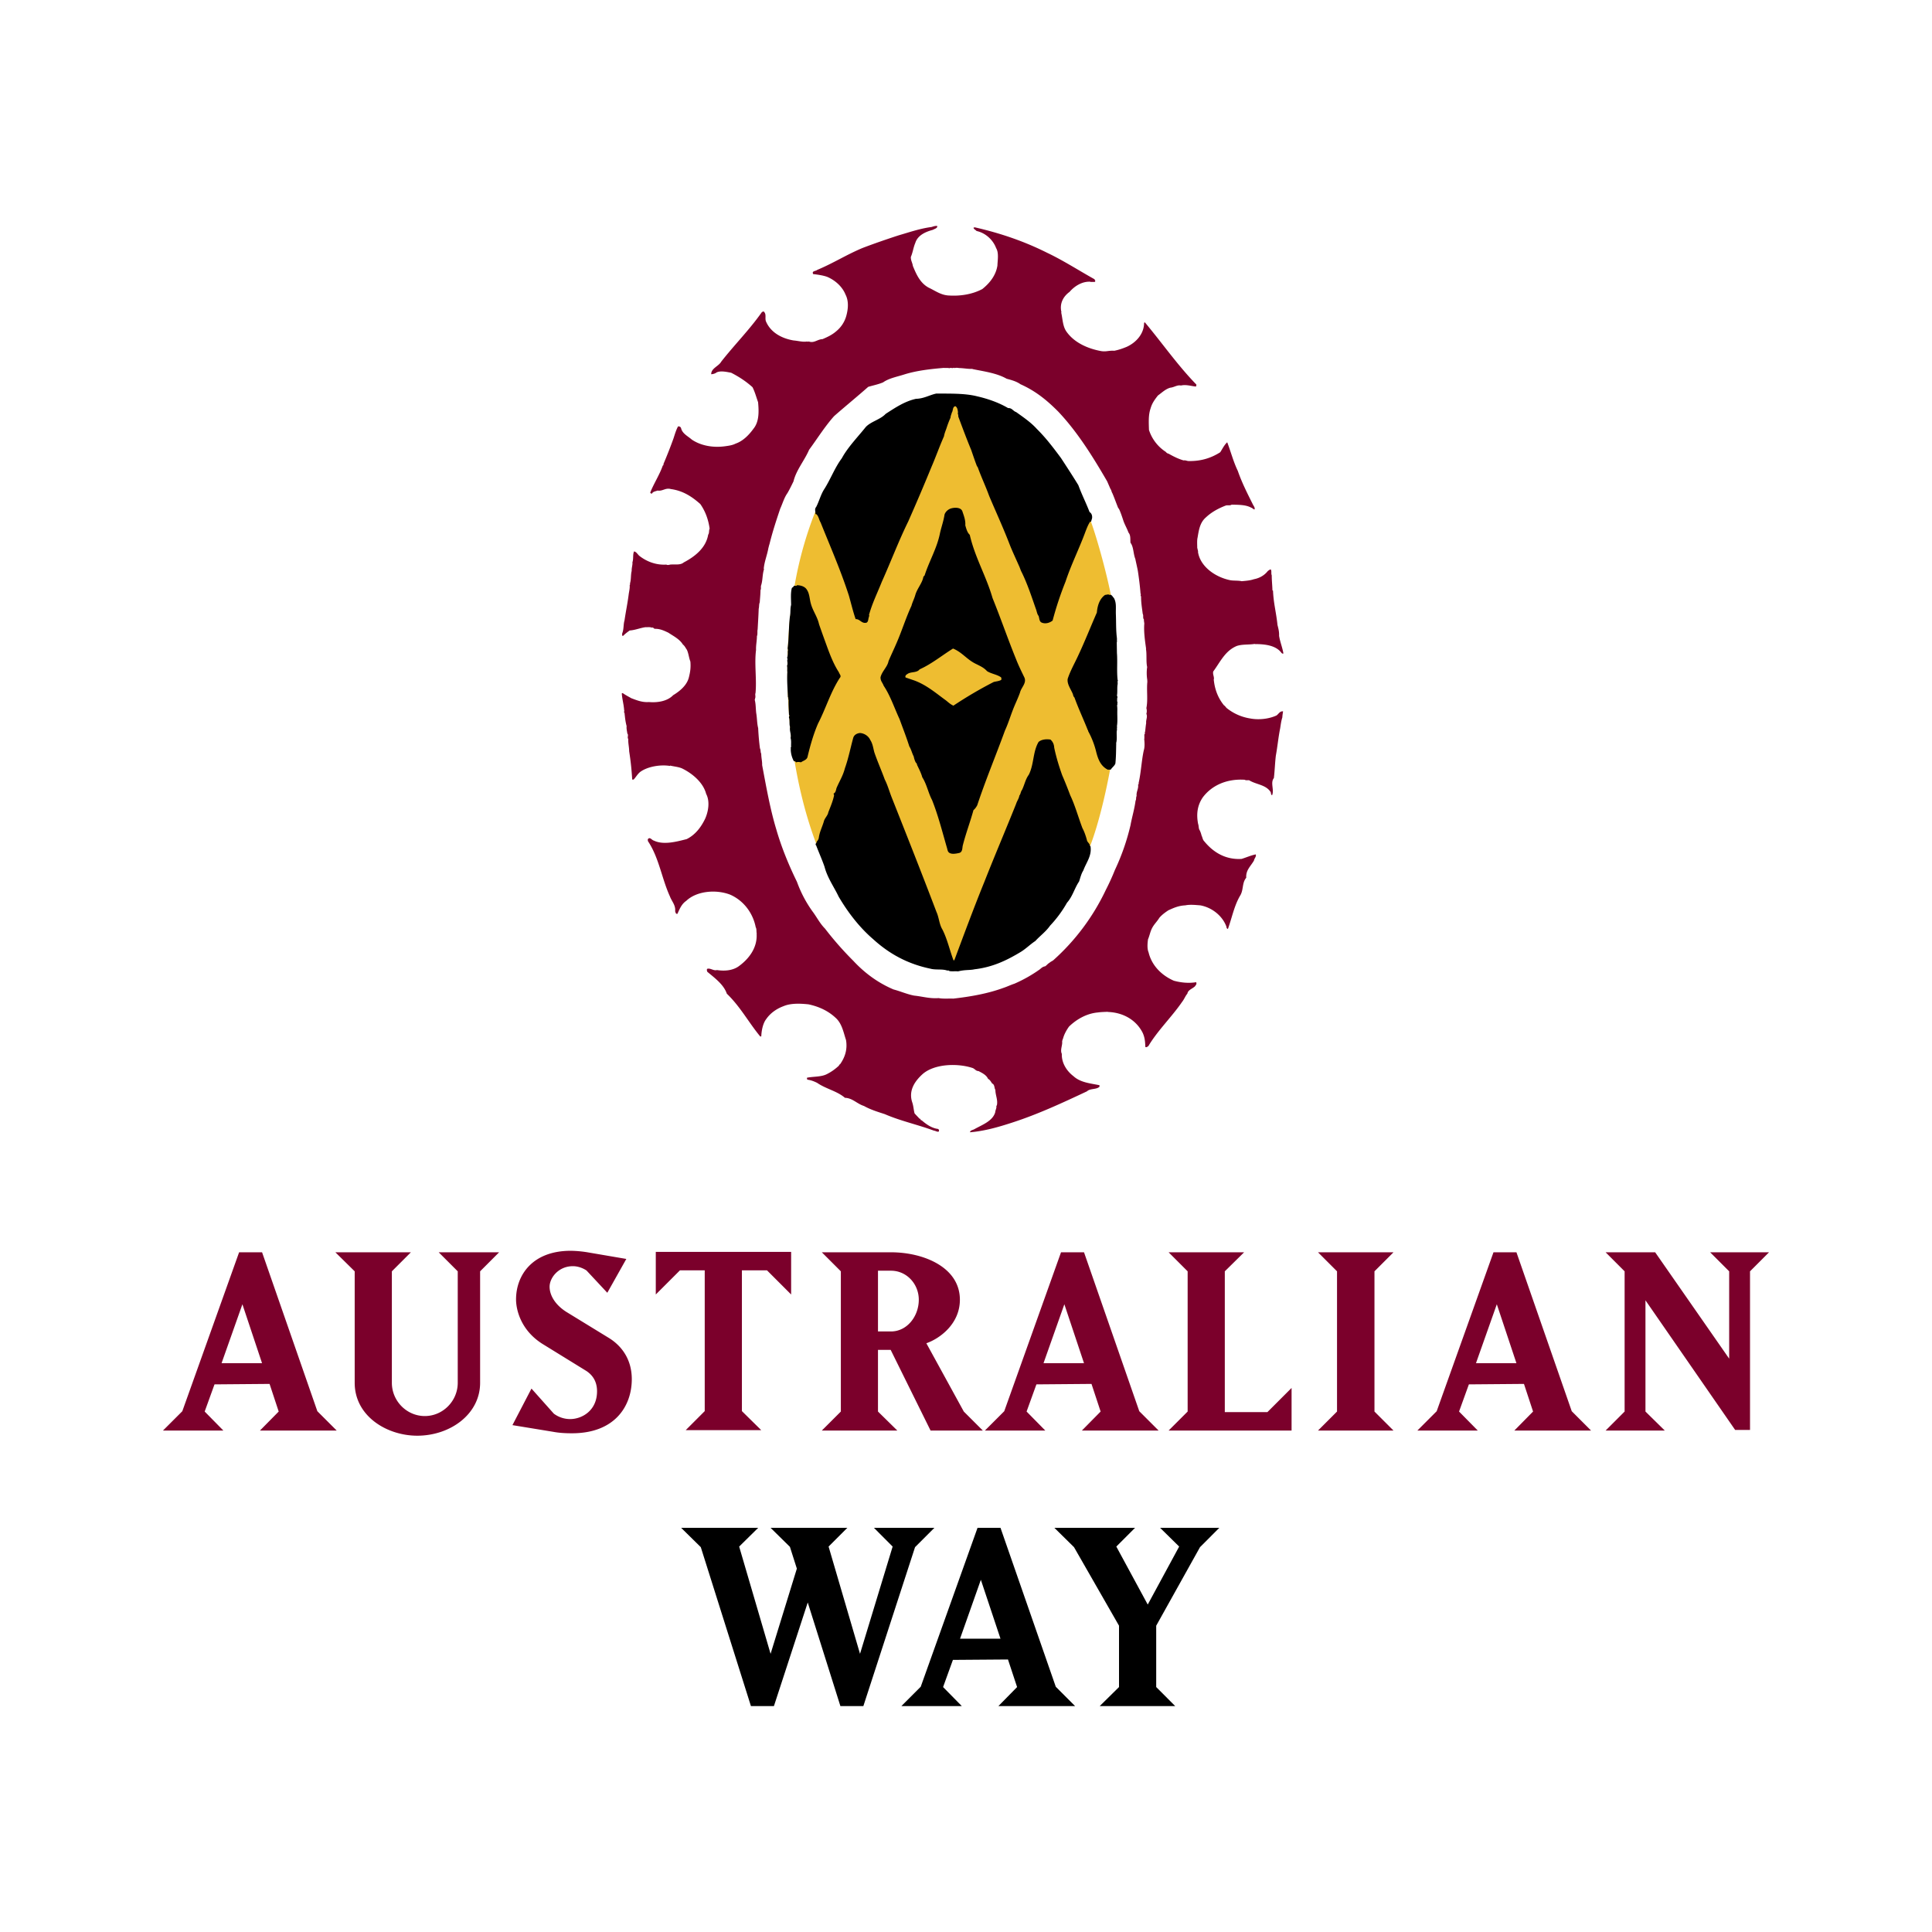 <svg xmlns="http://www.w3.org/2000/svg" width="2500" height="2500" viewBox="0 0 192.756 192.756"><g fill-rule="evenodd" clip-rule="evenodd"><path fill="#fff" d="M0 0h192.756v192.756H0V0z"/><path d="M26.146 124.94h-2.29l-5.667 15.858-1.931 1.929h6.029l-1.866-1.897.98-2.711 5.494-.046.91 2.757-1.871 1.897h7.659l-1.931-1.929-5.516-15.858zm-4.041 11.066l2.08-5.88 1.96 5.88h-4.04zM108.152 124.94h-2.293l-5.666 15.858-1.93 1.929h6.027l-1.867-1.897.98-2.711 5.496-.046.91 2.757-1.871 1.897h7.658l-1.93-1.929-5.514-15.858zm-4.041 11.066l2.08-5.88 1.961 5.88h-4.041zM151.295 124.94h-2.289l-5.668 15.858-1.928 1.929h6.029l-1.869-1.897.98-2.711 5.496-.046.908 2.757-1.869 1.897h7.656l-1.928-1.929-5.518-15.858zm-4.037 11.066l2.08-5.88 1.957 5.88h-4.037zM45.669 126.84v11.123c0 1.811-1.478 3.317-3.284 3.317-1.811 0-3.289-1.507-3.289-3.317V126.84l1.899-1.899H33.46l1.928 1.899v11.123c0 3.317 3.197 5.277 6.241 5.277 3.287 0 6.272-2.141 6.272-5.277V126.84l1.896-1.899h-6.028l1.9 1.899zM60.77 133.501l-4.278-2.621c-1.177-.754-1.659-1.72-1.659-2.502 0-.876.874-2.051 2.323-2.051.45 0 .934.151 1.355.424l2.08 2.229 1.897-3.376-3.888-.664a11.384 11.384 0 0 0-1.656-.149c-3.86 0-5.458 2.47-5.458 4.852 0 .997.453 3.137 2.774 4.523l4.252 2.622c.45.303 1.055.874 1.055 2.02 0 1.932-1.507 2.773-2.685 2.773-.57 0-1.144-.181-1.627-.541l-2.23-2.502-1.899 3.647 4.04.662c.631.12 1.264.151 1.899.151 4.31 0 5.969-2.744 5.969-5.397-.001-2.2-1.239-3.466-2.264-4.1zM65.428 129.151l2.412-2.41h2.471v14.046l-1.897 1.9h7.536l-1.929-1.9v-14.046h2.502l2.409 2.41v-4.25H65.428v4.25zM92.422 134.017c1.387-.484 3.346-1.96 3.346-4.343 0-3.256-3.647-4.733-6.874-4.733h-6.902l1.899 1.899v13.99l-1.899 1.897h7.535l-1.931-1.897v-6.151h1.267l3.98 8.049h5.215l-1.9-1.897-3.736-6.814zm-3.527-1.178h-1.298v-6.06h1.298c1.567 0 2.773 1.327 2.773 2.895 0 1.658-1.174 3.165-2.773 3.165zM122.199 140.888V126.84l1.928-1.9h-7.535l1.9 1.9v13.99l-1.9 1.898h12.269v-4.252l-2.412 2.412h-4.25zM139.031 124.94h-7.535l1.899 1.9v13.99l-1.899 1.898h7.535l-1.9-1.898v-13.99l1.9-1.9zM174.6 126.84l1.898-1.9h-5.877l1.899 1.9v8.713l-7.385-10.613h-4.944l1.897 1.9v13.99l-1.897 1.898h5.907l-1.93-1.898v-11.097l8.949 12.934h1.483V126.84z" fill="#7b002b"/><path d="M99.82 152.431h-2.291l-5.668 15.855-1.931 1.932h6.031l-1.869-1.9.98-2.711 5.494-.041.91 2.752-1.867 1.9h7.656l-1.93-1.932-5.515-15.855zm-4.037 11.064l2.078-5.879 1.959 5.879h-4.037zM93.222 152.431h-6.029l1.866 1.87-3.255 10.702-3.136-10.702 1.872-1.87h-7.659l1.929 1.898.692 2.172-2.621 8.502-3.135-10.702 1.898-1.87h-7.686l1.96 1.929 5.003 15.858h2.292l3.375-10.339 3.259 10.339h2.289l5.157-15.858 1.929-1.929zM119.725 154.36l1.927-1.929h-5.908l1.901 1.87-3.135 5.787-3.135-5.787 1.869-1.87h-8.049l1.959 1.929 4.491 7.837v6.12l-1.928 1.901h7.535l-1.897-1.901v-6.12l4.37-7.837z"/><path d="M94.854 96.689c5.748 0 11.044-4.649 13.968-12.436.799-2.128 1.525-5.198 1.973-7.707.486-2.716.438-5.193.438-8.248 0-3.267.195-5.814-.357-8.716-.42-2.198-1.34-5.604-2.025-7.519-2.918-8.124-8.215-12.645-14.046-12.645-5.733 0-10.912 4.687-13.813 12.548a37.477 37.477 0 0 0-1.678 6.243c-.561 3.077-.829 6.455-.739 10.088.396 16.215 7.26 28.392 16.279 28.392z" fill="#eebd31"/><path d="M97.463 39.535c1.117.254 2.199.638 3.121 1.182.373-.034.496.302.799.397.709.51 1.471 1.023 2.055 1.673.924.913 1.668 1.902 2.414 2.906.586.896 1.189 1.82 1.736 2.715.336.925.764 1.753 1.119 2.68.213.127.285.382.248.624-.035.11-.07.24-.105.352l-.074-.031c-.213.301-.352.686-.496 1.052-.602 1.643-1.416 3.255-1.967 4.931a33.466 33.466 0 0 0-1.293 3.895c-.268.224-.709.366-1.084.207-.266-.11-.229-.448-.318-.671-.158-.19-.18-.494-.283-.734-.393-1.129-.834-2.472-1.402-3.624-.107-.188-.178-.462-.283-.669-.301-.684-.641-1.404-.906-2.073-.637-1.661-1.348-3.195-2.055-4.868-.354-.975-.783-1.868-1.137-2.858l-.088-.127c-.197-.51-.389-1.086-.565-1.596-.465-1.118-.891-2.266-1.295-3.351.034-.159-.089-.304-.022-.398-.033-.226-.05-.496-.265-.625-.301.065-.211.446-.354.638-.036.176-.125.321-.125.497a9.789 9.789 0 0 0-.407 1.069c-.089.253-.212.54-.248.797-.46 1.038-.816 2.059-1.259 3.082a207.395 207.395 0 0 1-2.305 5.41c-.958 1.948-1.738 4.021-2.643 6.034-.443 1.117-.958 2.138-1.279 3.317.072.08 0 .08 0 .176-.086.176-.036.448-.229.575-.499.145-.657-.366-1.101-.351-.265-.766-.459-1.594-.674-2.347-.814-2.519-1.828-4.818-2.82-7.293-.142-.224-.178-.525-.353-.751-.037-.029-.072-.111-.162-.078.02-.271-.122-.496.073-.72.301-.575.459-1.261.833-1.82.621-.99 1.028-2.107 1.721-3.031.602-1.117 1.596-2.124 2.394-3.127.532-.559 1.454-.737 1.986-1.31.922-.592 1.878-1.248 3.031-1.501.783-.016 1.348-.383 2.022-.525 1.33.012 2.823-.034 4.045.27zM80.526 58.878c.248.383.248.927.373 1.343.193.732.655 1.307.816 2.056.265.768.549 1.548.833 2.33.318.862.655 1.708 1.153 2.475.07.224.284.349.07.576-.922 1.435-1.385 3.048-2.148 4.517-.459 1.053-.794 2.234-1.062 3.366-.089.289-.426.352-.641.513-.122-.017-.334-.065-.44 0-.108.014-.108-.145-.267-.096a2.53 2.53 0 0 1-.32-1.183c.036-.113-.053-.178.036-.241-.018-.32.036-.621-.053-.907.089-.386-.123-.655-.052-1.101-.106-.272 0-.655-.106-.927-.036-.113.123-.207 0-.272-.02-.493-.053-1.021-.036-1.482l-.053-.161c.089-.032-.036-.111-.018-.176-.036-.846-.108-1.611-.055-2.49-.036-.063.02-.4-.036-.59.073-.125.056-.335.019-.527.017-.032.054-.128 0-.157h.017c.055-.019-.053-.099-.017-.176h.017a1.97 1.97 0 0 0 .037-.577c.072-.143-.037-.256 0-.384.125-1.003.089-1.993.211-3.064.089-.349.02-.831.125-1.18 0-.559-.067-1.165.072-1.692.053-.08.193-.097.193-.224.108-.014.304.048.32-.062.446.013.834.158 1.012.493zM110.621 59.357c.32-.082.354.161.514.303.27.496.178.958.195 1.596.035.845 0 1.582.107 2.427v.383h-.018l.018 1.085c.07.941-.033 1.787.07 2.697l.035.034c-.07.08-.016.252-.035.38-.07.368 0 .799-.07 1.151.125.142-.033.303.035.414-.068.128.09.272-.018.415.088.048-.018.082 0 .162.035.303.018.414.018.75 0 .364.035.877-.035 1.291.035.145-.033.32.018.399l-.035.049c-.035.431.053.848-.068 1.276l.033.017h-.02c-.014.638-.014 1.341-.084 1.993-.092.241-.322.383-.465.609h-.299c-.713-.368-.961-1.054-1.137-1.723a8.434 8.434 0 0 0-.818-2.124c.02-.079-.051-.097-.07-.192-.426-1.066-.904-2.076-1.293-3.159-.105-.096-.125-.209-.158-.337-.197-.494-.604-1.004-.516-1.534.281-.842.691-1.531 1.062-2.345.66-1.403 1.227-2.854 1.846-4.259.055-.64.248-1.358.816-1.757l.371-.063v.062h.001z"/><path d="M96.026 51.043c.142.428.32.859.282 1.373.092.303.181.703.445.941.512 2.251 1.649 4.134 2.27 6.303.816 2.01 1.527 4.088 2.359 6.13.229.59.514 1.165.797 1.753.305.578-.283 1.025-.406 1.533-.197.575-.498 1.166-.727 1.772-.252.654-.48 1.392-.783 2.044-.887 2.441-1.93 4.931-2.766 7.454-.09.159-.195.335-.373.479-.335 1.213-.742 2.263-1.062 3.51-.07.24 0 .686-.374.768-.284.062-.69.143-.941 0-.176-.082-.211-.289-.245-.433-.479-1.642-.888-3.289-1.51-4.852-.371-.686-.53-1.58-.975-2.268-.123-.445-.337-.845-.532-1.259.017-.113-.089-.159-.14-.255a2.28 2.28 0 0 1-.181-.561c-.176-.332-.246-.701-.44-1.003-.304-.958-.641-1.804-.976-2.728-.517-1.103-.907-2.316-1.579-3.32-.123-.334-.32-.462-.32-.847.142-.604.693-1.038.799-1.613.248-.59.532-1.177.764-1.721.546-1.228.958-2.588 1.524-3.799.105-.4.284-.704.39-1.103.195-.652.71-1.196.8-1.801l.123-.128c.462-1.451 1.242-2.713 1.543-4.261.142-.607.354-1.197.443-1.803.072-.257.336-.53.655-.624.393-.112 1.013-.112 1.136.319zm-.941 13.663c-1.081.667-2.145 1.546-3.334 2.074-.282.382-.903.207-1.238.481-.127.061-.233.205-.161.333l.886.303c1.243.463 2.181 1.293 3.156 1.994.231.192.443.385.728.513a40.712 40.712 0 0 1 4.025-2.364c.248-.063.516-.077.746-.205.018-.082.033-.176-.02-.257-.387-.287-.994-.352-1.4-.622-.318-.351-.691-.512-1.135-.734-.885-.432-1.331-1.135-2.253-1.516z"/><path d="M86.822 73.819c.25.383.284.766.407 1.228.32.941.71 1.804 1.047 2.731.282.542.462 1.21.693 1.789 1.524 3.845 2.978 7.514 4.466 11.427.251.542.268 1.213.587 1.738.479.927.725 2.058 1.098 3.05.019.032.053.032.089.032.975-2.603 1.934-5.206 2.997-7.82 1.049-2.668 2.111-5.14 3.176-7.806.088-.289.285-.527.318-.813.145-.162.123-.386.266-.562.25-.51.336-1.054.676-1.517.533-1.052.389-2.263.975-3.27.283-.255.762-.304 1.188-.24.23.207.355.464.373.799.195.941.479 1.868.797 2.761.266.607.551 1.325.801 1.994.494 1.038.795 2.172 1.221 3.287.176.32.34.785.443 1.182.037.224.268.32.285.527.051 0-.018.113.072.08.158.975-.426 1.63-.711 2.427-.215.334-.303.749-.426 1.103-.461.684-.639 1.483-1.207 2.121a11.671 11.671 0 0 1-1.684 2.283c-.424.606-.992 1.006-1.473 1.533-.551.366-.92.764-1.473 1.101-1.402.845-2.801 1.514-4.592 1.722-.264.064-.604.064-.833.084a4.535 4.535 0 0 0-.819.125c-.248-.031-.601.017-.864-.031-.039-.094-.181-.033-.25-.065-.479-.158-1.136-.028-1.649-.176-2.217-.462-4.062-1.449-5.694-2.935-1.416-1.216-2.569-2.747-3.457-4.264-.443-.939-1.118-1.866-1.401-2.966-.248-.72-.568-1.422-.833-2.124-.053-.031-.073-.159-.034-.192a.493.493 0 0 0 .104-.205c0-.065.123-.051.086-.147.075 0 .02-.094.092-.128.07-.652.337-1.115.516-1.724.07-.318.404-.604.443-.908.212-.544.426-1.04.549-1.565.036-.096.036-.224-.034-.304.209-.079.246-.317.301-.544.318-.749.636-1.196.85-2.01.354-.987.549-2.029.835-3.05.105-.27.335-.397.636-.445.464.016.886.319 1.047.687z"/><path d="M127.361 71.38c-.748.349-1.771.467-2.629.301a4.984 4.984 0 0 1-2.295-.997c-.125-.084-.197-.251-.322-.316-.609-.746-.932-1.627-1.021-2.604h.02c.018-.318-.127-.448-.072-.766.701-.947 1.182-2.073 2.365-2.555.572-.183 1.215-.102 1.789-.202v.019c.986 0 2.115.116 2.67.896.037.017.107.099.18.034-.105-.614-.34-1.163-.432-1.76.02-.399-.072-.732-.16-1.081-.125-1.245-.393-2.138-.445-3.419l-.057-.031c-.016-.566-.07-.946-.07-1.497-.088-.198.018-.446-.107-.595-.09.017-.197.099-.289.167-.32.416-.822.712-1.377.813-.375.133-.842.166-1.221.2-.355-.082-.822-.034-1.16-.102-1.523-.315-3.012-1.396-3.209-2.855h.02l-.09-.381c0-.301-.035-.747.037-1.03.125-.747.23-1.479.82-1.991.559-.532 1.256-.912 2.008-1.197.197-.048.395.034.572-.082.662.017 1.4 0 1.938.299.125.031.213.166.338.183.07-.166-.072-.332-.143-.465-.555-1.112-1.111-2.193-1.523-3.387-.43-.879-.699-1.924-1.057-2.854-.305.282-.48.665-.695.995-.914.583-1.92.898-3.137.879-.195 0-.307-.099-.521-.065-.518-.147-1.02-.4-1.484-.665a.458.458 0 0 1-.287-.183 4.1 4.1 0 0 1-1.682-2.191c-.02-.729-.072-1.478.158-2.14.146-.516.396-.863.734-1.295.395-.282.754-.646 1.236-.78.377-.034.699-.299 1.055-.217.523-.116.988.05 1.488.102.057-.035.057-.133.057-.199-1.887-1.942-3.404-4.136-5.141-6.209l-.074.048c0 1.064-.75 1.943-1.721 2.392-.391.165-.82.314-1.252.398-.592-.034-.789.116-1.309.034-1.381-.25-2.686-.864-3.438-1.909-.412-.549-.396-1.294-.555-1.958h.033c-.213-.832.145-1.563.807-2.042.484-.566 1.254-1.062 2.078-1.013v.018h.432c.123-.085 0-.168-.02-.266-1.559-.865-3.115-1.876-4.729-2.64-2.256-1.129-4.604-1.943-7.219-2.54l-.125.034c.018.165.215.214.303.333.932.198 1.668.928 1.953 1.709.289.464.145 1.228.129 1.742-.148.948-.734 1.725-1.508 2.341-.93.497-2.095.714-3.277.646-.824-.016-1.416-.479-2.061-.779-.876-.465-1.254-1.361-1.591-2.174-.039-.315-.217-.547-.2-.896.2-.465.253-.962.448-1.409.234-.749 1.004-1.098 1.757-1.298.143-.098.465-.148.429-.38-.215-.034-.393.048-.573.099-1.146.149-2.239.532-3.277.831-1.218.397-2.42.811-3.602 1.261-1.628.682-2.901 1.51-4.531 2.191-.125.132-.573.082-.395.414.448.051 1.023.134 1.416.284.807.347 1.505.994 1.809 1.758.339.647.27 1.447.074 2.143a3.024 3.024 0 0 1-.968 1.494c-.433.381-.862.581-1.398.812-.521.017-.843.434-1.38.232-.036 0-.106.067-.142 0-.448.083-.913-.067-1.363-.099-1.199-.201-2.272-.798-2.74-1.858-.161-.317.053-.714-.198-.981-.053-.099-.142-.033-.233.017-1.252 1.776-2.704 3.219-4.048 4.931-.25.462-1.018.665-1.003 1.262.197-.017.395-.067.539-.184.429-.197 1.057-.033 1.452.034.802.415 1.469.849 2.131 1.444.25.499.374.996.554 1.494.089.962.108 1.957-.465 2.655-.431.597-1.038 1.228-1.772 1.476-.325.169-.701.217-1.076.268-1.238.167-2.434-.082-3.296-.665-.395-.347-.951-.597-1.074-1.144a.255.255 0 0 0-.306-.168c-.197.366-.323.8-.445 1.18a48.589 48.589 0 0 1-.968 2.473c-.056.068 0 .22-.108.25-.304.896-.932 1.858-1.254 2.707.056.05.108.113.181.082.089-.2.356-.217.553-.298.521.082.791-.302 1.327-.149 1.215.164 2.114.761 2.937 1.493.503.715.807 1.543.932 2.458-.089.167-.02.448-.145.597-.214 1.295-1.29 2.174-2.437 2.771-.339.298-.876.168-1.36.216-.108.034-.268.067-.376 0-1.04.067-1.991-.315-2.706-.881-.179-.164-.287-.398-.518-.431-.144.332-.036.746-.161 1.081.033.248-.089.546-.073.862-.108.414-.038.847-.178 1.279.07.067-.036.098-.02.183.02.299-.072.631-.105.913-.127.963-.27 1.594-.412 2.557-.128.431-.056.896-.236 1.312.021.116-.07.248.108.231.161-.183.431-.381.645-.532.557-.033 1.074-.268 1.594-.33.179.015.432-.034.593.049.161-.065.214.098.32.117.52-.019.951.197 1.343.381.522.347 1.129.646 1.454 1.18.195.149.267.347.392.513.176.349.214.848.357 1.182.055.628-.017 1.076-.159 1.623-.198.749-.876 1.332-1.561 1.743-.553.58-1.504.764-2.417.682-.662.048-1.182-.166-1.758-.383-.284-.164-.588-.315-.857-.513l-.092.031c.037.565.2 1.112.236 1.676.053.086-.072.217.037.27.053.513.088.861.211 1.327-.033.231.036.481.073.744.144.135-.037.383.089.532-.017.465.089.799.089 1.213.163 1.062.235 1.741.305 2.836h.145c.231-.246.393-.563.679-.78.753-.53 2.005-.729 2.937-.578l.02-.034c.411.099.932.133 1.288.33 1.007.515 2.025 1.396 2.309 2.492.397.746.219 1.777-.106 2.49-.393.814-.965 1.593-1.842 2.025-.987.248-2.294.611-3.262.149-.215-.051-.359-.35-.554-.2-.091.067-.055.166-.036.265 1.093 1.628 1.377 3.736 2.184 5.497.181.495.592.878.522 1.493.051.083.034.281.229.248.216-.479.414-.979.878-1.292 1.04-.997 2.993-1.163 4.39-.617 1.362.6 2.275 1.861 2.544 3.255.106.15.051.499.106.631l-.018.014c.087 1.396-.771 2.523-1.827 3.272-.592.399-1.36.464-2.131.349-.339.099-.662-.233-.984-.118-.036.118-.02.152.017.284.751.629 1.647 1.281 1.953 2.191 1.363 1.312 2.167 2.857 3.332 4.266h.106c.019-.582.161-1.31.5-1.743.415-.597 1.041-1.03 1.719-1.278.736-.315 1.705-.265 2.492-.183 1.074.23 1.97.664 2.688 1.329.662.58.806 1.495 1.057 2.239.144.896-.072 1.663-.593 2.407-.053.034-.106.051-.106.132-.358.333-.718.6-1.166.831-.573.318-1.343.25-2.022.38-.019.067-.019.167.053.2.356.051.643.166.949.315.896.616 1.986.813 2.776 1.493.753.02 1.202.6 1.9.815.645.366 1.36.581 2.075.814 1.56.679 3.279 1.045 4.89 1.642.181.017.361.169.505.084.034-.101.015-.199-.091-.25-.645-.082-1.182-.481-1.63-.864-.145.017-.072-.181-.197-.146l-.501-.532c-.091-.284-.108-.729-.233-1.096-.412-1.211.286-2.174 1.073-2.872 1.219-1.012 3.478-1.045 4.91-.58.268.081.34.315.623.315.379.197.791.399.953.779.18.082.287.282.41.465.27.102.197.463.322.631 0 .547.268.997.146 1.561l-.055.033c.055.215-.092.414-.105.631-.236.879-1.293 1.26-2.064 1.69-.158.101-.464.121-.445.32 1.505-.133 2.865-.534 4.189-.964 2.617-.847 5.07-1.995 7.471-3.122.305-.299.895-.166 1.219-.431.035-.034.055-.115.014-.183-.928-.187-1.895-.269-2.576-.896-.68-.515-1.201-1.329-1.164-2.225-.182-.382.055-.813.035-1.18-.016-.081.037-.25.09-.365.107-.412.342-.831.592-1.181.734-.71 1.738-1.307 2.883-1.408.342-.051.736-.051.986-.067v.017c1.574.051 2.848.831 3.477 2.076.215.467.248.881.268 1.41.105.082.215-.031.303-.082.916-1.545 2.346-2.92 3.369-4.415.215-.268.305-.565.52-.813.07-.383.465-.465.754-.73.072-.117.215-.216.123-.416-.771.133-1.559.033-2.223-.146-1.254-.549-2.221-1.546-2.525-2.841-.158-.366-.105-.929-.053-1.295.16-.365.217-.763.412-1.126.199-.383.482-.628.717-1.014.25-.299.592-.546.895-.747.541-.248 1.021-.465 1.701-.498.467-.099 1.025-.034 1.488 0 1.197.216 2.238 1.079 2.613 2.142 0 .097.037.181.145.215.412-1.144.629-2.34 1.236-3.354.338-.58.16-1.245.592-1.757-.053-.751.428-1.129.77-1.712.037-.234.25-.38.18-.617-.502.102-.932.304-1.414.45-1.594.102-2.832-.664-3.711-1.74-.178-.168-.178-.383-.285-.597a2.362 2.362 0 0 0-.18-.515c-.125-.168-.088-.45-.16-.633-.197-.995-.072-1.875.465-2.656.895-1.194 2.383-1.873 4.191-1.757.105.084.287.031.428.048.701.434 1.633.434 2.117 1.129.105.099.018.315.178.366.234-.549-.197-1.245.178-1.712.09-.761.109-1.526.197-2.239.162-.879.25-1.842.43-2.72.057-.366.107-.768.219-1.098 0-.197.051-.431.07-.597-.325-.039-.435.257-.65.406zm-12.882-3.418c-.105.862.07 1.842-.105 2.689a.991.991 0 0 1 0 .566c.141.315-.059.597-.02.927-.053.301-.072.597-.109.895-.016 0-.035.02-.053.036.123.08-.053.166-.018.299v.332h-.018c.035.296.072.814-.037 1.144-.23 1.031-.27 2.191-.518 3.27 0 .053.037.118-.055.152.07.414-.195.712-.145 1.144-.086.151-.018.349-.105.464-.109.847-.359 1.644-.502 2.438a22.404 22.404 0 0 1-1.561 4.483 22.576 22.576 0 0 1-.908 1.991 22.049 22.049 0 0 1-5.252 7.025c-.125.082-.268.147-.379.249-.174.098-.246.23-.426.346-.199.018-.377.166-.502.284a13.988 13.988 0 0 1-2.543 1.442c-.359.115-.736.299-1.094.417-1.578.58-3.295.879-5.014 1.076-.504-.018-1.021.035-1.469-.051-.878.069-1.613-.164-2.436-.248-.699-.13-1.363-.432-2.062-.614-1.558-.662-2.884-1.642-4.011-2.855a32.575 32.575 0 0 1-2.829-3.219c-.503-.499-.826-1.161-1.254-1.726a11.985 11.985 0 0 1-1.541-2.938c-.807-1.645-1.541-3.421-2.061-5.229-.626-2.059-1.021-4.348-1.414-6.421.017-.351-.089-.731-.089-1.131-.091-.149-.036-.381-.128-.532a23.818 23.818 0 0 1-.178-2.022c-.125-.481-.106-1.03-.197-1.512-.053-.482-.036-.896-.145-1.312 0-.05.055-.082.019-.116.089-.132.017-.349.036-.515h.017c.145-1.36-.125-2.937.058-4.348-.021-.464.087-.898.087-1.377.089-.18.019-.484.072-.665.036-.682.086-1.428.105-2.059.056-.2.017-.448.106-.645.019-.383.072-.799.072-1.213.091-.149 0-.333.074-.515.159-.513.106-1.062.284-1.594l-.034-.014c.053-.698.339-1.363.464-2.076.034-.118.07-.301.106-.383.322-1.295.664-2.326 1.076-3.554.231-.496.392-1.096.715-1.543.234-.399.414-.78.609-1.178.27-1.129 1.095-2.075 1.558-3.154.809-1.095 1.58-2.34 2.492-3.354 1.074-.946 2.275-1.924 3.404-2.922.501-.15 1.019-.249 1.486-.449.609-.43 1.432-.562 2.186-.812 1.216-.366 2.507-.515 3.867-.631.108.017.414-.017.559.033.159-.081.284.035.445-.049l.091.034c.176-.065.357 0 .518 0 .429.016.824.099 1.255.081v.018c1.127.234 2.418.398 3.402.963.482.132.986.265 1.379.549 1.521.679 2.635 1.592 3.76 2.721 1.934 2.042 3.477 4.531 4.893 6.972l.324.747c.105.132.105.299.193.431.215.498.377.98.59 1.495 0 0 .072-.108.523 1.292.16.431.34.715.498 1.146.236.265.164.682.199 1.014.32.414.268 1.079.482 1.611.074.366.18.811.252 1.194.109.715.215 1.543.27 2.292l.051.032c-.07.082-.051.132 0 .234 0 .664.092 1.112.164 1.724.105.168-.02.417.125.566-.02.084.018.265.035.4-.07.813.07 1.74.18 2.537h-.02c.107.499 0 1.298.125 1.811-.07.417-.053.93.02 1.346l-.037.032.043.032z" fill="#7b002b"/></g></svg>